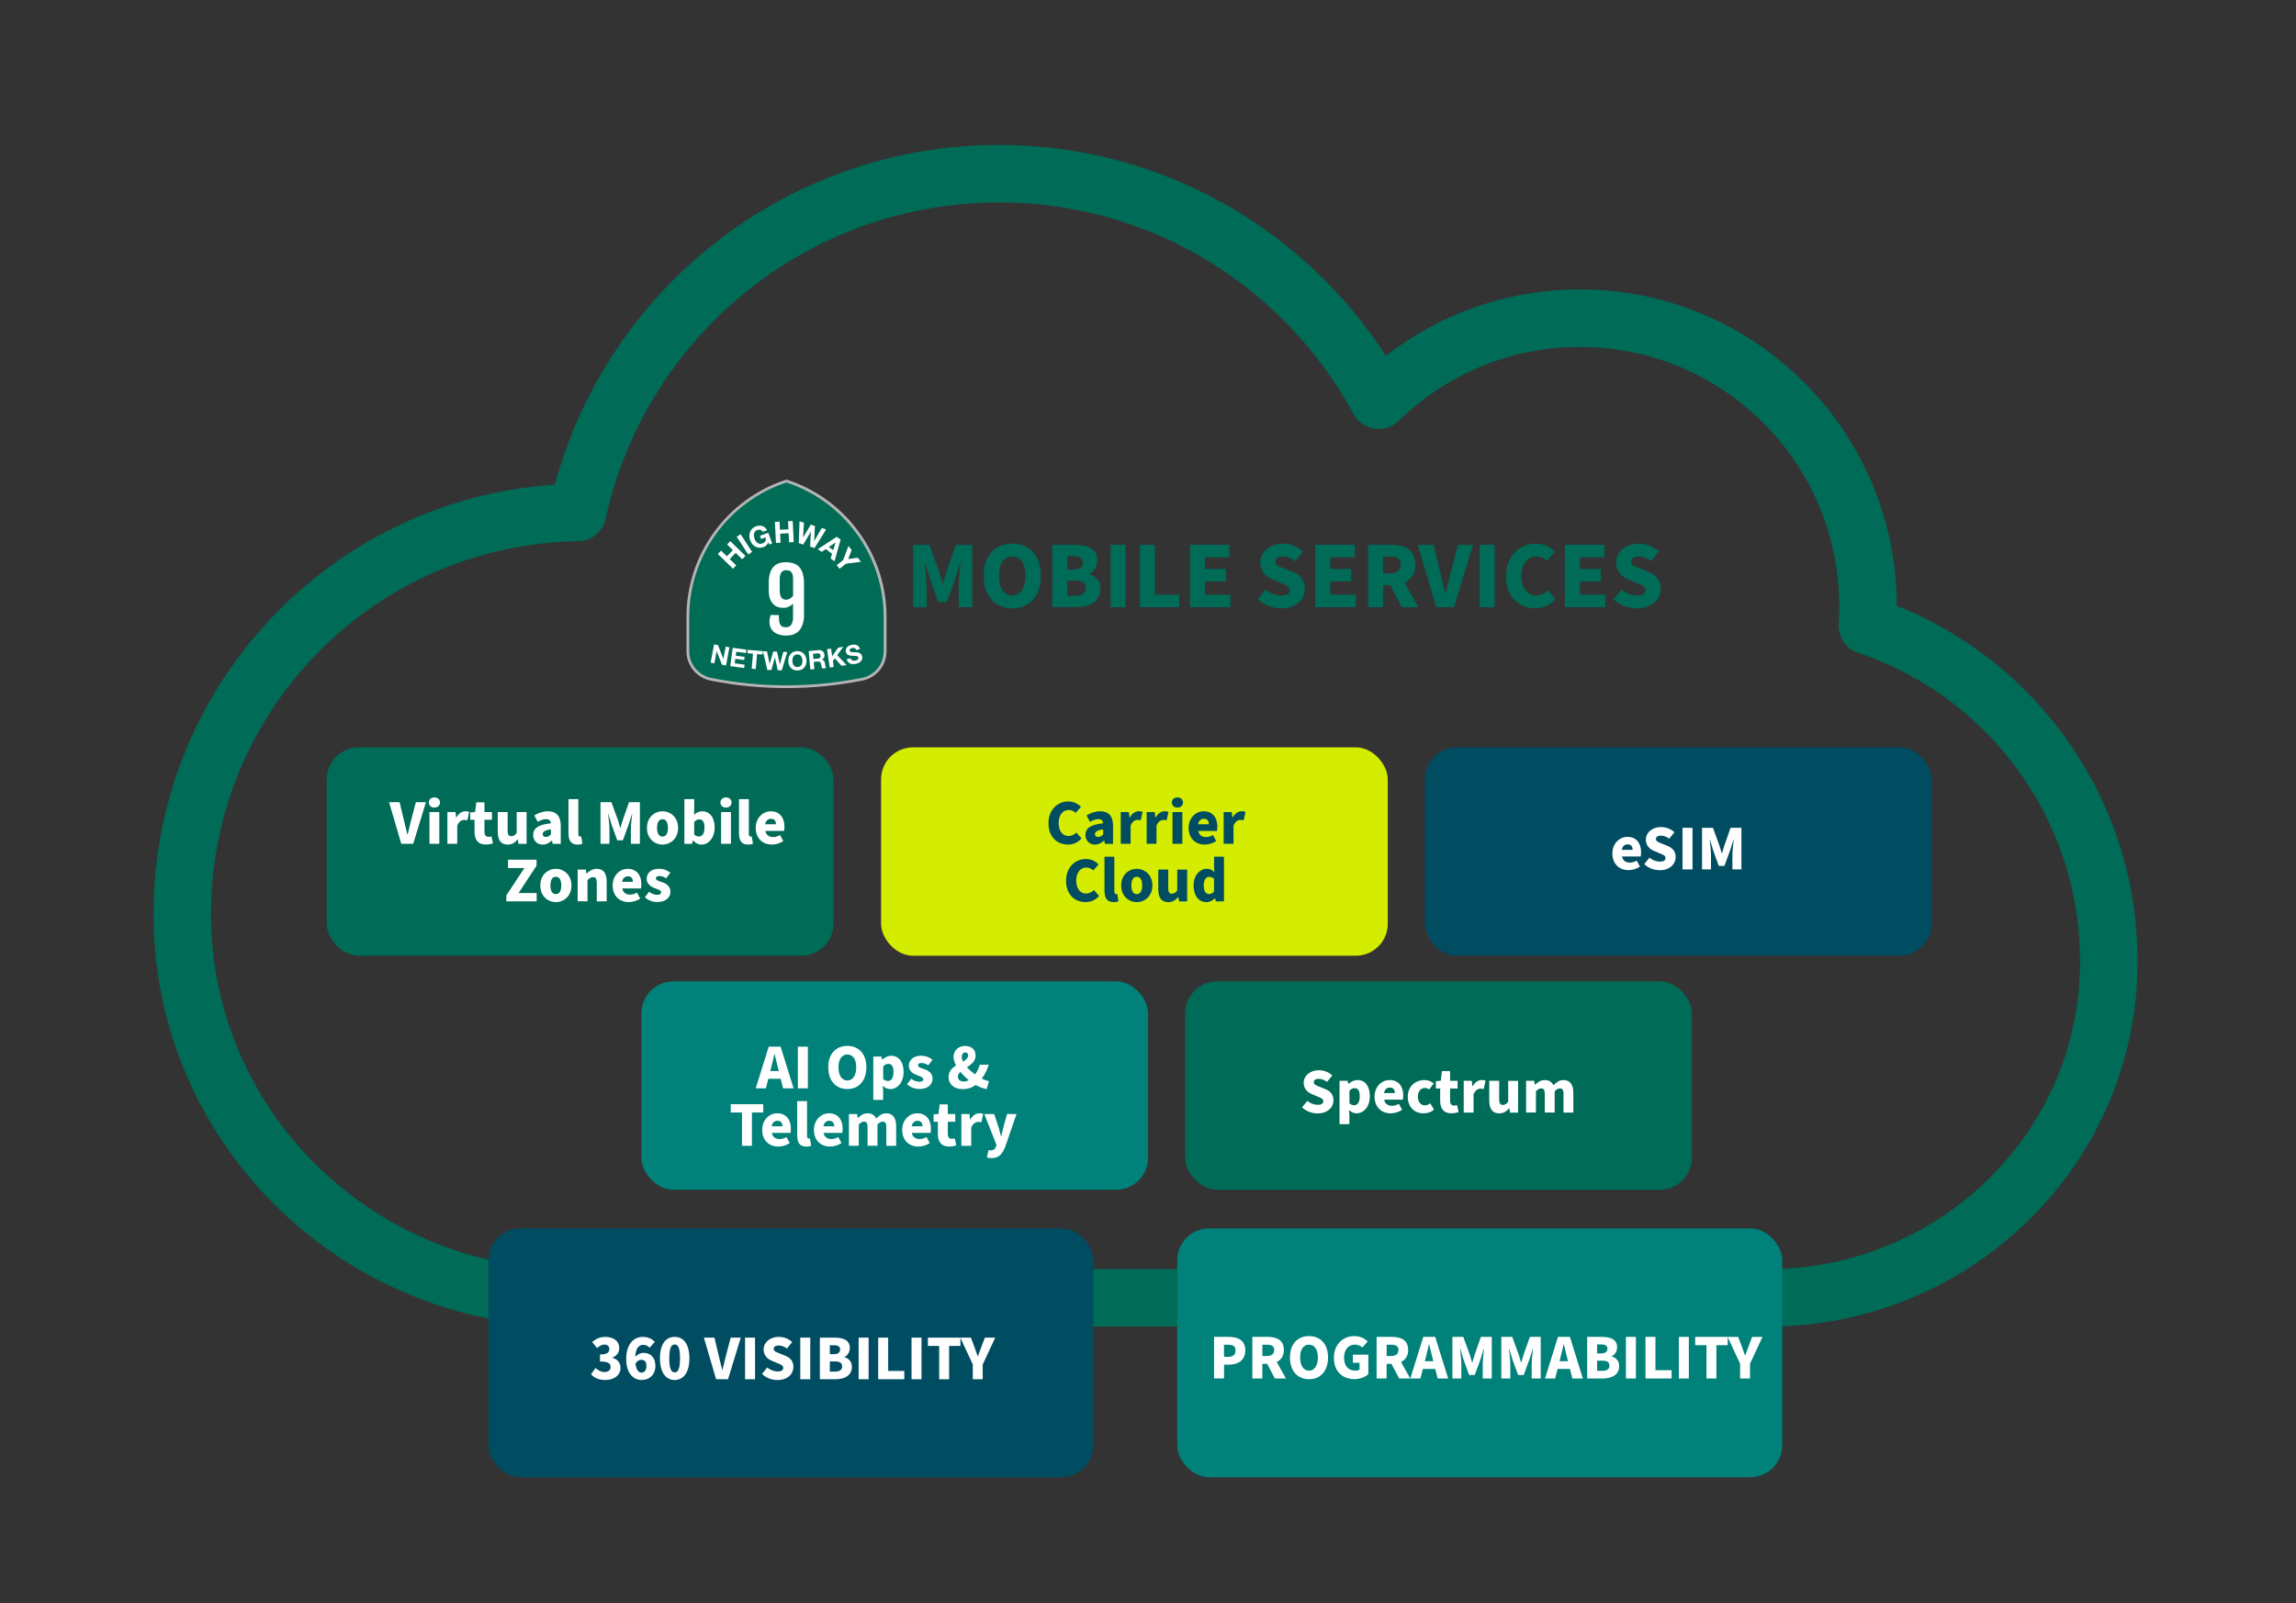 <svg xmlns="http://www.w3.org/2000/svg" xmlns:xlink="http://www.w3.org/1999/xlink" id="Layer_1" viewBox="0 0 669.33 467.2"><rect x="0" y="0" width="669.33" height="467.2" fill="#333333" stroke="none"/><defs><style>.cls-1{fill:#b4b4b4;}.cls-1,.cls-2,.cls-3,.cls-4,.cls-5,.cls-6,.cls-7,.cls-8{stroke-width:0px;}.cls-9{clip-path:url(#clippath);}.cls-2,.cls-10{fill:none;}.cls-3{fill:#d3ec00;}.cls-4{fill:#004c61;}.cls-5{fill:#006c56;fill-rule:evenodd;}.cls-6{fill:#006b57;}.cls-10{stroke:#006b57;stroke-linecap:round;stroke-linejoin:round;stroke-width:16.77px;}.cls-7{fill:#00817a;}.cls-8{fill:#fff;}</style><clipPath id="clippath"><rect class="cls-2" x="200.11" y="139.81" width="58.31" height="60.74"></rect></clipPath></defs><path class="cls-10" d="M614.76,280.17c0,.95-.01,1.9-.04,2.85-1.44,53.22-45.92,95.21-99.17,95.21H166.17c-60.89,0-111.56-48.2-113-109.07-.02-.94-.03-1.87-.03-2.81,0-64.03,51.44-116.05,115.24-116.98,12.35-56.48,62.67-98.75,122.86-98.75,47.83,0,89.42,26.7,110.69,66.01,15.13-14.78,35.83-23.89,58.65-23.89,46.38,0,83.98,37.6,83.98,83.97,0,1.89-.06,3.75-.19,5.6,40.91,13.7,70.39,52.33,70.39,97.86Z"></path><g class="cls-9"><g id="Group_433"><path id="Path_1773" class="cls-5" d="M229.27,200.14c-7.4,0-14.79-.73-22.04-2.17-3.88-.78-6.68-4.17-6.71-8.13v-10.02c-.03-18,11.52-33.97,28.62-39.58.08-.03.17-.03.25,0,17.1,5.61,28.65,21.58,28.62,39.58v10.02c0,3.93-2.77,7.32-6.62,8.11-7.29,1.45-14.7,2.19-22.13,2.19"></path><path id="Path_1774" class="cls-1" d="M229.27,140.62c16.92,5.58,28.35,21.39,28.34,39.2v10.02c0,3.74-2.63,6.96-6.29,7.72-7.26,1.45-14.65,2.18-22.05,2.18-7.38,0-14.74-.72-21.97-2.17-3.68-.75-6.34-3.97-6.38-7.73v-10.02c0-17.81,11.43-33.62,28.34-39.2M229.27,139.81c-.09,0-.17.01-.25.04-17.25,5.69-28.9,21.81-28.9,39.97v10.02c.03,4.15,2.96,7.7,7.03,8.52,7.29,1.45,14.7,2.18,22.13,2.18,7.46,0,14.89-.74,22.21-2.2,4.04-.83,6.94-4.38,6.95-8.5v-10.02c.02-8.96-2.84-17.69-8.16-24.9-5.17-7.07-12.42-12.34-20.74-15.07-.08-.03-.17-.04-.25-.04"></path><path id="Path_1775" class="cls-8" d="M210.21,160.48l1.69,1.65,1.74-1.79-1.69-1.65.95-.97,4.41,4.3-.95.97-1.9-1.85-1.74,1.79,1.9,1.85-.95.97-4.41-4.3.95-.97Z"></path><rect id="Rectangle_174" class="cls-8" x="216.34" y="155.55" width="1.35" height="6.16" transform="translate(-51.41 144.18) rotate(-33.08)"></rect><path id="Path_1776" class="cls-8" d="M223.39,158.95c-.22.21-.49.37-.77.48-.41.16-.84.22-1.28.2-.39-.02-.78-.13-1.13-.31-.35-.19-.65-.44-.9-.75-.27-.33-.48-.71-.62-1.11-.15-.41-.23-.84-.24-1.27,0-.4.06-.8.21-1.17.14-.37.37-.7.65-.97.32-.3.7-.53,1.11-.67.29-.11.6-.17.91-.18.3-.01.61.03.9.12.61.19,1.11.64,1.37,1.22l-1.22.44c-.16-.27-.41-.47-.7-.57-.29-.08-.6-.07-.87.04-.26.08-.49.23-.67.43-.16.18-.27.39-.32.62-.06.24-.07.49-.04.74.03.26.09.52.18.77.09.24.2.47.34.68.13.2.3.38.5.52.19.14.41.23.65.27.27.03.54,0,.79-.1.71-.17,1.15-.88.97-1.59-.01-.05-.03-.1-.05-.16l-1.28.47-.34-.95,2.44-.88,1.13,3.13-.81.29-.37-.61c-.1.34-.28.64-.53.89"></path><path id="Path_1777" class="cls-8" d="M227.25,152.03l.11,2.36,2.49-.12-.11-2.36,1.35-.07.3,6.15-1.35.07-.13-2.65-2.49.12.13,2.65-1.35.07-.3-6.15,1.35-.06Z"></path><path id="Path_1778" class="cls-8" d="M236.17,159.31l.22-4.32h-.02s-2.2,3.71-2.2,3.71l-1.31-.4.22-6.37,1.3.39-.28,4.3h.02s2.24-3.7,2.24-3.7l1.21.37-.22,4.37h.02s2.2-3.76,2.2-3.76l1.27.39-3.37,5.42-1.29-.39Z"></path><path id="Path_1779" class="cls-8" d="M245.05,157.27l-1.77,6.33-1.14-.83.43-1.38-1.86-1.36-1.2.82-1.1-.8,5.52-3.6,1.12.82ZM242.89,160.36l.71-2.28h-.01s-1.98,1.34-1.98,1.34l1.29.94Z"></path><path id="Path_1780" class="cls-8" d="M247.33,159.11l.94,1.19-1.01,2.64,2.8-.39.94,1.18-4.39.57-1.85,1.47-.84-1.06,1.88-1.49,1.54-4.11Z"></path><path id="Path_1781" class="cls-8" d="M209.32,188.03l1.55,3.98h.01l.67-3.56,1.09.21-.99,5.31-1.17-.22-1.54-3.97h-.01l-.67,3.55-1.09-.21.99-5.31,1.16.22Z"></path><path id="Path_1782" class="cls-8" d="M217.6,189.34l-.13.99-2.83-.38-.16,1.15,2.59.35-.12.91-2.59-.35-.18,1.31,2.89.39-.13.98-4.06-.54.72-5.35,4,.54Z"></path><path id="Path_1783" class="cls-8" d="M217.89,190.38l.09-.99,4.41.38-.09.99-1.61-.14-.38,4.38-1.18-.1.38-4.38-1.61-.14Z"></path><path id="Path_1784" class="cls-8" d="M226.72,195.33l-.81-3.7h-.02l-1,3.65-1.2-.03-1.27-5.44,1.19.03.75,3.7h.01l1.04-3.65,1.11.03.82,3.75h.01l.99-3.69,1.17.03-1.61,5.36-1.18-.04Z"></path><path id="Path_1785" class="cls-8" d="M229.95,191.57c.1-.34.27-.65.49-.92.22-.27.5-.48.81-.63.71-.32,1.51-.34,2.23-.08.32.13.61.32.85.58.24.26.43.56.55.88.14.36.21.73.22,1.12.02.37-.03.75-.14,1.11-.1.33-.27.64-.49.91-.22.26-.5.48-.81.62-.71.31-1.51.34-2.23.08-.32-.12-.61-.32-.85-.56-.24-.25-.43-.55-.55-.87-.14-.35-.21-.72-.22-1.09-.02-.38.03-.76.14-1.13M231.1,193.31c.06.2.15.4.27.57.12.17.28.3.47.4.44.19.94.17,1.36-.05.18-.11.33-.25.44-.43.11-.18.19-.38.23-.59.05-.22.06-.44.06-.66,0-.23-.04-.46-.1-.69-.06-.21-.15-.41-.27-.59-.12-.17-.28-.31-.47-.4-.44-.19-.94-.17-1.36.05-.18.11-.33.25-.44.43-.11.19-.19.39-.23.6-.05.23-.06.46-.06.69,0,.22.04.44.1.66"></path><path id="Path_1786" class="cls-8" d="M238.64,189.47c.22-.02.45,0,.66.06.19.06.37.15.53.28.15.12.27.27.36.44.09.18.15.37.16.57.03.29,0,.58-.13.84-.13.26-.34.47-.6.59h0c.14.04.27.09.38.17.1.07.19.17.26.27.07.11.13.23.17.36.04.13.07.27.09.4.01.08.03.18.04.3s.04.23.06.35c.02.11.05.23.09.34.03.1.08.19.15.26l-1.18.11c-.09-.19-.15-.39-.18-.6-.04-.23-.08-.46-.13-.67-.04-.23-.15-.43-.31-.59-.19-.13-.43-.18-.66-.14l-1.18.11.19,2.1-1.18.11-.49-5.38,2.9-.26ZM238.44,191.94c.22,0,.43-.09.59-.23.14-.17.19-.39.15-.61,0-.21-.09-.41-.25-.55-.19-.11-.41-.16-.63-.12l-1.3.12.14,1.51,1.3-.12Z"></path><path id="Path_1787" class="cls-8" d="M242.27,189.05l.32,2.21,1.77-2.52,1.47-.21-1.78,2.41,2.76,2.9-1.48.21-1.96-2.17-.57.78.25,1.72-1.17.17-.78-5.34,1.18-.17Z"></path><path id="Path_1788" class="cls-8" d="M248.17,192.24c.09.11.2.19.32.24.13.05.27.08.41.09.15,0,.31,0,.46-.04.11-.03.22-.06.33-.1.11-.04.22-.1.31-.17.09-.07.16-.16.21-.26.05-.11.06-.23.03-.35-.02-.13-.1-.25-.21-.32-.13-.07-.26-.12-.41-.14-.18-.03-.36-.04-.54-.04-.2,0-.4-.01-.6-.02-.21,0-.41-.02-.62-.05-.19-.03-.38-.08-.56-.17-.17-.08-.33-.2-.45-.34-.14-.17-.23-.37-.27-.59-.06-.24-.06-.5.02-.74.07-.22.19-.43.34-.6.16-.18.36-.33.57-.44.22-.11.45-.2.69-.25.27-.06.54-.09.81-.08.25,0,.51.05.74.15.23.09.43.24.59.42.18.21.29.47.35.74l-1.12.25c-.03-.14-.1-.26-.19-.37-.07-.09-.17-.15-.28-.19-.11-.04-.23-.06-.35-.05-.14,0-.27.02-.4.05-.09.02-.19.05-.27.09-.09.04-.17.09-.23.16-.06.06-.11.14-.15.23-.03.1-.04.2-.01.3.02.09.06.17.11.24.08.07.17.11.27.13.17.03.34.05.52.06.22,0,.5.02.85.03.1,0,.25,0,.43.02.2.02.39.06.57.13.2.08.39.2.54.36.18.19.3.43.35.69.05.23.06.47,0,.7-.05.23-.15.44-.3.63-.17.21-.38.38-.61.5-.29.16-.6.27-.92.34-.29.06-.58.09-.87.08-.27,0-.55-.07-.8-.18-.24-.11-.46-.27-.63-.47-.19-.23-.31-.51-.36-.8l1.12-.25c.03.16.1.3.2.43"></path><path id="Path_1789" class="cls-8" d="M234.41,178.92c.01.83-.07,1.67-.26,2.48-.14.61-.37,1.19-.69,1.73-.25.43-.58.81-.97,1.12-.35.26-.73.48-1.13.63-.37.14-.76.24-1.16.28-.35.04-.7.06-1.05.06-.75.02-1.5-.09-2.22-.33-.55-.18-1.06-.48-1.5-.87-.38-.35-.67-.79-.85-1.27-.18-.49-.27-1-.27-1.52,0-.32.03-.63.08-.94.06-.35.14-.69.25-1.03h2.42v.45c0,.52.03,1.04.12,1.55.06.34.19.66.38.95.16.22.39.39.65.48.3.09.62.14.93.13.59.03,1.16-.24,1.51-.72.41-.69.6-1.5.53-2.3v-3.85c-.34.36-.75.66-1.2.86-.54.24-1.13.36-1.73.35-.49,0-.98-.08-1.45-.23-.5-.16-.96-.44-1.34-.81-.44-.45-.77-.99-.98-1.58-.28-.82-.41-1.69-.38-2.56v-2.04c-.02-.95.1-1.91.35-2.83.19-.69.53-1.33,1-1.88.42-.47.96-.83,1.56-1.04.66-.22,1.36-.33,2.05-.32.77-.01,1.54.1,2.27.33.64.2,1.21.57,1.67,1.06.49.56.84,1.22,1.03,1.94.25.96.37,1.96.35,2.95v8.74ZM231.2,168.77c0-.41-.03-.81-.12-1.21-.06-.29-.19-.56-.37-.8-.17-.2-.39-.35-.64-.44-.3-.1-.62-.14-.93-.13-.55-.04-1.08.22-1.39.67-.33.62-.49,1.32-.44,2.02v3.22c0,.43.04.86.13,1.27.07.3.2.58.38.83.15.2.36.35.59.45.25.09.51.14.77.13.21,0,.43-.03.63-.1.39-.12.74-.34,1.02-.63.13-.13.25-.27.37-.42v-4.89Z"></path></g></g><path class="cls-6" d="M266.2,158.78h4.75l2.88,7.91c.34,1.06.64,2.15.98,3.3h.11c.33-1.15.61-2.24.98-3.3l2.77-7.91h4.75v18.19h-3.94v-6.31c0-1.79.36-4.89.59-6.68h-.11l-1.51,4.75-2.46,6.71h-2.46l-2.43-6.71-1.45-4.75h-.11c.22,1.79.59,4.89.59,6.68v6.31h-3.91v-18.19Z"></path><path class="cls-6" d="M286.76,167.81c0-5.98,3.38-9.36,8.33-9.36s8.33,3.41,8.33,9.36-3.38,9.5-8.33,9.5-8.33-3.55-8.33-9.5ZM298.97,167.81c0-3.55-1.48-5.62-3.88-5.62s-3.88,2.07-3.88,5.62,1.51,5.76,3.88,5.76,3.88-2.24,3.88-5.76Z"></path><path class="cls-6" d="M306.8,158.78h6.34c3.77,0,6.76,1.01,6.76,4.53,0,1.59-.89,3.35-2.38,3.91v.11c1.84.5,3.27,1.84,3.27,4.27,0,3.72-3.19,5.36-7.12,5.36h-6.87v-18.19ZM312.97,166.02c1.87,0,2.68-.81,2.68-2.07s-.87-1.84-2.65-1.84h-1.84v3.91h1.82ZM313.34,173.65c2.12,0,3.21-.78,3.21-2.32s-1.06-2.12-3.21-2.12h-2.18v4.44h2.18Z"></path><path class="cls-6" d="M323.76,158.78h4.36v18.19h-4.36v-18.19Z"></path><path class="cls-6" d="M332.31,158.78h4.36v14.56h7.07v3.63h-11.43v-18.19Z"></path><path class="cls-6" d="M346.9,158.78h11.51v3.63h-7.15v3.41h6.12v3.63h-6.12v3.88h7.43v3.63h-11.79v-18.19Z"></path><path class="cls-6" d="M366.71,174.65l2.29-2.82c1.29,1.12,3.05,1.73,4.58,1.73,1.65,0,2.4-.61,2.4-1.59,0-1.06-.98-1.4-2.57-2.04l-2.32-1.01c-1.93-.75-3.69-2.35-3.69-4.97,0-3.05,2.74-5.5,6.59-5.5,2.18,0,4.33.81,5.9,2.26l-2.26,2.82c-1.23-.87-2.49-1.34-3.63-1.34-1.34,0-2.21.53-2.21,1.48,0,1.06,1.15,1.42,2.77,2.07l2.26.92c2.26.89,3.6,2.4,3.6,4.95,0,3.05-2.54,5.7-6.93,5.7-2.46,0-4.89-.84-6.79-2.65Z"></path><path class="cls-6" d="M383.45,158.78h11.51v3.63h-7.15v3.41h6.12v3.63h-6.12v3.88h7.43v3.63h-11.79v-18.19Z"></path><path class="cls-6" d="M398.82,158.78h6.68c3.86,0,7.1,1.34,7.1,5.73,0,2.65-1.26,4.36-3.13,5.25l4.05,7.21h-4.86l-3.35-6.4h-2.12v6.4h-4.36v-18.19ZM405.16,167.14c2.07,0,3.19-.89,3.19-2.63s-1.12-2.29-3.19-2.29h-1.98v4.92h1.98Z"></path><path class="cls-6" d="M413.35,158.78h4.58l1.98,8.3c.5,1.98.89,3.83,1.42,5.81h.11c.53-1.98.92-3.83,1.42-5.81l2.18-8.3h4.41l-5.56,18.19h-5.22l-5.34-18.19Z"></path><path class="cls-6" d="M431.35,158.78h4.36v18.19h-4.36v-18.19Z"></path><path class="cls-6" d="M439.06,168c0-6.06,4.08-9.56,8.66-9.56,2.37,0,4.27,1.06,5.53,2.37l-2.29,2.63c-.89-.84-1.84-1.26-3.13-1.26-2.4,0-4.33,2.12-4.33,5.64s1.7,5.73,4.25,5.73c1.48,0,2.63-.59,3.49-1.51l2.26,2.57c-1.59,1.82-3.6,2.68-5.9,2.68-4.64,0-8.55-3.16-8.55-9.3Z"></path><path class="cls-6" d="M456.19,158.78h11.51v3.63h-7.15v3.41h6.12v3.63h-6.12v3.88h7.43v3.63h-11.79v-18.19Z"></path><path class="cls-6" d="M470.42,174.65l2.29-2.82c1.29,1.12,3.05,1.73,4.58,1.73,1.65,0,2.4-.61,2.4-1.59,0-1.06-.98-1.4-2.57-2.04l-2.32-1.01c-1.93-.75-3.69-2.35-3.69-4.97,0-3.05,2.74-5.5,6.59-5.5,2.18,0,4.33.81,5.9,2.26l-2.26,2.82c-1.23-.87-2.49-1.34-3.63-1.34-1.34,0-2.21.53-2.21,1.48,0,1.06,1.15,1.42,2.77,2.07l2.26.92c2.26.89,3.6,2.4,3.6,4.95,0,3.05-2.54,5.7-6.93,5.7-2.46,0-4.89-.84-6.79-2.65Z"></path><rect class="cls-6" x="95.26" y="217.81" width="147.71" height="60.74" rx="9.32" ry="9.32"></rect><rect class="cls-3" x="256.85" y="217.81" width="147.71" height="60.74" rx="9.32" ry="9.32"></rect><rect class="cls-4" x="415.37" y="217.81" width="147.71" height="60.74" rx="9.32" ry="9.32"></rect><rect class="cls-7" x="186.98" y="286.01" width="147.71" height="60.74" rx="9.32" ry="9.32"></rect><rect class="cls-6" x="345.5" y="286.01" width="147.71" height="60.74" rx="9.32" ry="9.32"></rect><path class="cls-8" d="M113.43,233.8h3.06l1.32,5.53c.34,1.32.6,2.55.95,3.88h.07c.35-1.32.61-2.55.95-3.88l1.45-5.53h2.94l-3.71,12.13h-3.48l-3.56-12.13Z"></path><path class="cls-8" d="M125.02,233.88c0-.89.67-1.47,1.62-1.47s1.62.58,1.62,1.47-.67,1.49-1.62,1.49-1.62-.58-1.62-1.49ZM125.2,236.67h2.87v9.26h-2.87v-9.26Z"></path><path class="cls-8" d="M130.42,236.67h2.35l.2,1.6h.07c.67-1.25,1.7-1.83,2.63-1.83.54,0,.86.06,1.12.19l-.54,2.44c-.34-.07-.54-.11-.95-.11-.69,0-1.53.45-2.01,1.68v5.29h-2.87v-9.26Z"></path><path class="cls-8" d="M138.34,242.5v-3.58h-1.25v-2.16l1.42-.09.34-2.83h2.38v2.83h2.18v2.25h-2.18v3.54c0,1.04.48,1.43,1.17,1.43.3,0,.61-.04.86-.13l.45,2.01c-.48.19-1.19.37-2.11.37-2.31,0-3.26-1.47-3.26-3.65Z"></path><path class="cls-8" d="M145.1,242.41v-5.74h2.89v5.37c0,1.29.34,1.66,1.08,1.66.65,0,1.04-.26,1.55-.95v-6.07h2.89v9.26h-2.35l-.21-1.27h-.07c-.76.91-1.64,1.49-2.89,1.49-2.03,0-2.89-1.43-2.89-3.74Z"></path><path class="cls-8" d="M155.44,243.34c0-1.96,1.51-3.02,5.16-3.39-.07-.76-.47-1.21-1.42-1.21-.75,0-1.49.26-2.42.78l-1.01-1.86c1.21-.75,2.53-1.21,3.99-1.21,2.38,0,3.73,1.32,3.73,4.23v5.25h-2.35l-.21-.93h-.07c-.76.69-1.6,1.16-2.65,1.16-1.7,0-2.76-1.27-2.76-2.81ZM160.6,243.19v-1.47c-1.84.24-2.4.75-2.4,1.4,0,.54.35.8.99.8.58,0,.97-.28,1.42-.73Z"></path><path class="cls-8" d="M165.72,242.93v-10.02h2.87v10.14c0,.6.3.78.52.78.11,0,.19,0,.34-.04l.34,2.12c-.32.13-.8.24-1.43.24-1.98,0-2.63-1.29-2.63-3.22Z"></path><path class="cls-8" d="M175.07,233.8h3.17l1.92,5.27c.22.71.43,1.43.65,2.2h.07c.22-.76.41-1.49.65-2.2l1.84-5.27h3.17v12.13h-2.63v-4.21c0-1.19.24-3.26.39-4.45h-.07l-1.01,3.17-1.64,4.47h-1.64l-1.62-4.47-.97-3.17h-.07c.15,1.19.39,3.26.39,4.45v4.21h-2.61v-12.13Z"></path><path class="cls-8" d="M188.6,241.29c0-3.07,2.18-4.84,4.53-4.84s4.55,1.77,4.55,4.84-2.18,4.86-4.55,4.86-4.53-1.79-4.53-4.86ZM194.71,241.29c0-1.53-.5-2.53-1.58-2.53s-1.58,1.01-1.58,2.53.5,2.53,1.58,2.53,1.58-.99,1.58-2.53Z"></path><path class="cls-8" d="M202.05,244.94h-.07l-.22.99h-2.25v-13.02h2.87v3.13l-.06,1.4c.69-.61,1.53-.99,2.38-.99,2.24,0,3.63,1.84,3.63,4.7,0,3.19-1.88,5.01-3.88,5.01-.84,0-1.68-.41-2.4-1.21ZM205.37,241.18c0-1.62-.48-2.38-1.51-2.38-.54,0-.99.24-1.49.78v3.67c.47.41.95.54,1.4.54.89,0,1.6-.73,1.6-2.61Z"></path><path class="cls-8" d="M210.02,233.88c0-.89.67-1.47,1.62-1.47s1.62.58,1.62,1.47-.67,1.49-1.62,1.49-1.62-.58-1.62-1.49ZM210.21,236.67h2.87v9.26h-2.87v-9.26Z"></path><path class="cls-8" d="M215.43,242.93v-10.02h2.87v10.14c0,.6.3.78.52.78.11,0,.19,0,.34-.04l.34,2.12c-.32.13-.8.24-1.43.24-1.98,0-2.63-1.29-2.63-3.22Z"></path><path class="cls-8" d="M220.31,241.29c0-3,2.16-4.84,4.38-4.84,2.68,0,3.99,1.94,3.99,4.45,0,.52-.06,1.01-.11,1.27h-5.46c.26,1.25,1.14,1.79,2.31,1.79.67,0,1.34-.21,1.99-.58l.93,1.73c-.97.69-2.24,1.04-3.33,1.04-2.65,0-4.7-1.77-4.7-4.86ZM226.21,240.23c0-.91-.41-1.6-1.45-1.6-.82,0-1.51.52-1.7,1.6h3.15Z"></path><path class="cls-8" d="M147.61,260.95l5.25-7.96h-4.75v-2.42h8.31v1.73l-5.24,7.97h5.27v2.42h-8.85v-1.75Z"></path><path class="cls-8" d="M157.51,258.06c0-3.07,2.18-4.84,4.53-4.84s4.55,1.77,4.55,4.84-2.18,4.86-4.55,4.86-4.53-1.79-4.53-4.86ZM163.62,258.06c0-1.53-.5-2.53-1.58-2.53s-1.58,1.01-1.58,2.53.5,2.53,1.58,2.53,1.58-.99,1.58-2.53Z"></path><path class="cls-8" d="M168.41,253.44h2.35l.2,1.16h.07c.76-.75,1.7-1.38,2.96-1.38,2.01,0,2.87,1.43,2.87,3.74v5.74h-2.89v-5.37c0-1.29-.34-1.68-1.08-1.68-.65,0-1.04.32-1.62.84v6.2h-2.87v-9.26Z"></path><path class="cls-8" d="M178.6,258.06c0-3,2.16-4.84,4.38-4.84,2.68,0,3.99,1.94,3.99,4.45,0,.52-.06,1.01-.11,1.27h-5.46c.26,1.25,1.14,1.79,2.31,1.79.67,0,1.34-.21,1.99-.58l.93,1.73c-.97.69-2.24,1.04-3.33,1.04-2.65,0-4.7-1.77-4.7-4.86ZM184.5,257c0-.91-.41-1.6-1.45-1.6-.82,0-1.51.52-1.7,1.6h3.15Z"></path><path class="cls-8" d="M188,261.52l1.21-1.62c.86.67,1.7.89,2.42.89.78,0,1.1-.28,1.1-.73,0-.56-.78-.8-1.77-1.17-1.32-.48-2.44-1.32-2.44-2.76,0-1.75,1.42-2.93,3.58-2.93,1.36,0,2.52.5,3.32,1.17l-1.23,1.62c-.67-.48-1.36-.67-1.99-.67-.67,0-.99.26-.99.67,0,.48.52.71,1.7,1.08,1.42.45,2.53,1.29,2.53,2.81,0,1.7-1.34,3.02-3.86,3.02-1.23,0-2.65-.48-3.58-1.4Z"></path><path class="cls-4" d="M305.65,239.95c0-4.04,2.72-6.37,5.78-6.37,1.58,0,2.85.71,3.69,1.58l-1.53,1.75c-.6-.56-1.23-.84-2.09-.84-1.6,0-2.89,1.42-2.89,3.76s1.14,3.82,2.83,3.82c.99,0,1.75-.39,2.33-1.01l1.51,1.71c-1.06,1.21-2.4,1.79-3.93,1.79-3.09,0-5.7-2.11-5.7-6.2Z"></path><path class="cls-4" d="M316.44,243.34c0-1.96,1.51-3.02,5.16-3.39-.07-.76-.47-1.21-1.42-1.21-.75,0-1.49.26-2.42.78l-1.01-1.86c1.21-.75,2.53-1.21,3.99-1.21,2.38,0,3.73,1.32,3.73,4.23v5.25h-2.35l-.21-.93h-.07c-.76.69-1.6,1.16-2.65,1.16-1.7,0-2.76-1.27-2.76-2.81ZM321.6,243.19v-1.47c-1.84.24-2.4.75-2.4,1.4,0,.54.35.8.99.8.58,0,.97-.28,1.42-.73Z"></path><path class="cls-4" d="M326.72,236.67h2.35l.2,1.6h.07c.67-1.25,1.7-1.83,2.63-1.83.54,0,.86.06,1.12.19l-.54,2.44c-.34-.07-.54-.11-.95-.11-.69,0-1.53.45-2.01,1.68v5.29h-2.87v-9.26Z"></path><path class="cls-4" d="M334.27,236.67h2.35l.2,1.6h.07c.67-1.25,1.7-1.83,2.63-1.83.54,0,.86.06,1.12.19l-.54,2.44c-.34-.07-.54-.11-.95-.11-.69,0-1.53.45-2.01,1.68v5.29h-2.87v-9.26Z"></path><path class="cls-4" d="M341.62,233.88c0-.89.67-1.47,1.62-1.47s1.62.58,1.62,1.47-.67,1.49-1.62,1.49-1.62-.58-1.62-1.49ZM341.81,236.67h2.87v9.26h-2.87v-9.26Z"></path><path class="cls-4" d="M346.51,241.29c0-3,2.16-4.84,4.38-4.84,2.68,0,3.99,1.94,3.99,4.45,0,.52-.06,1.01-.11,1.27h-5.46c.26,1.25,1.14,1.79,2.31,1.79.67,0,1.34-.21,1.99-.58l.93,1.73c-.97.69-2.24,1.04-3.33,1.04-2.65,0-4.7-1.77-4.7-4.86ZM352.41,240.23c0-.91-.41-1.6-1.45-1.6-.82,0-1.51.52-1.7,1.6h3.15Z"></path><path class="cls-4" d="M356.72,236.67h2.35l.2,1.6h.07c.67-1.25,1.7-1.83,2.63-1.83.54,0,.86.06,1.12.19l-.54,2.44c-.34-.07-.54-.11-.95-.11-.69,0-1.53.45-2.01,1.68v5.29h-2.87v-9.26Z"></path><path class="cls-4" d="M310.78,256.72c0-4.04,2.72-6.37,5.78-6.37,1.58,0,2.85.71,3.69,1.58l-1.53,1.75c-.6-.56-1.23-.84-2.09-.84-1.6,0-2.89,1.42-2.89,3.76s1.14,3.82,2.83,3.82c.99,0,1.75-.39,2.33-1.01l1.51,1.71c-1.06,1.21-2.4,1.79-3.93,1.79-3.09,0-5.7-2.11-5.7-6.2Z"></path><path class="cls-4" d="M321.98,259.7v-10.02h2.87v10.14c0,.6.3.78.52.78.11,0,.19,0,.34-.04l.34,2.12c-.32.13-.8.24-1.43.24-1.98,0-2.63-1.29-2.63-3.22Z"></path><path class="cls-4" d="M326.86,258.06c0-3.07,2.18-4.84,4.53-4.84s4.55,1.77,4.55,4.84-2.18,4.86-4.55,4.86-4.53-1.79-4.53-4.86ZM332.97,258.06c0-1.53-.5-2.53-1.58-2.53s-1.58,1.01-1.58,2.53.5,2.53,1.58,2.53,1.58-.99,1.58-2.53Z"></path><path class="cls-4" d="M337.67,259.18v-5.74h2.89v5.37c0,1.29.34,1.66,1.08,1.66.65,0,1.04-.26,1.55-.95v-6.07h2.89v9.26h-2.35l-.21-1.27h-.07c-.76.91-1.64,1.49-2.89,1.49-2.03,0-2.89-1.43-2.89-3.74Z"></path><path class="cls-4" d="M347.95,258.06c0-3.02,1.9-4.84,3.82-4.84,1.02,0,1.64.37,2.24.95l-.09-1.38v-3.11h2.89v13.02h-2.37l-.2-.89h-.06c-.65.65-1.56,1.12-2.44,1.12-2.29,0-3.78-1.84-3.78-4.86ZM353.91,259.79v-3.69c-.45-.39-.99-.54-1.45-.54-.82,0-1.55.75-1.55,2.48s.6,2.52,1.58,2.52c.56,0,.99-.19,1.42-.76Z"></path><path class="cls-8" d="M470.04,248.74c0-3,2.16-4.84,4.38-4.84,2.68,0,3.99,1.94,3.99,4.45,0,.52-.06,1.01-.11,1.27h-5.46c.26,1.25,1.14,1.79,2.31,1.79.67,0,1.34-.21,1.99-.58l.93,1.73c-.97.69-2.24,1.04-3.33,1.04-2.65,0-4.7-1.77-4.7-4.86ZM475.94,247.68c0-.91-.41-1.6-1.45-1.6-.82,0-1.51.52-1.7,1.6h3.15Z"></path><path class="cls-8" d="M479.33,251.84l1.53-1.88c.86.75,2.03,1.16,3.06,1.16,1.1,0,1.6-.41,1.6-1.06,0-.71-.65-.93-1.71-1.36l-1.55-.67c-1.29-.5-2.46-1.56-2.46-3.32,0-2.03,1.83-3.67,4.4-3.67,1.45,0,2.89.54,3.93,1.51l-1.51,1.88c-.82-.58-1.66-.89-2.42-.89-.89,0-1.47.35-1.47.99,0,.71.76.95,1.84,1.38l1.51.61c1.51.6,2.4,1.6,2.4,3.3,0,2.03-1.7,3.8-4.62,3.8-1.64,0-3.26-.56-4.53-1.77Z"></path><path class="cls-8" d="M490.49,241.26h2.91v12.13h-2.91v-12.13Z"></path><path class="cls-8" d="M496.19,241.26h3.17l1.92,5.27c.22.71.43,1.43.65,2.2h.07c.22-.76.41-1.49.65-2.2l1.84-5.27h3.17v12.13h-2.63v-4.21c0-1.19.24-3.26.39-4.45h-.07l-1.01,3.17-1.64,4.47h-1.64l-1.62-4.47-.97-3.17h-.07c.15,1.19.39,3.26.39,4.45v4.21h-2.61v-12.13Z"></path><path class="cls-8" d="M224.1,305.06h3.47l3.78,12.13h-3.06l-.71-2.79h-3.6l-.71,2.79h-2.96l3.78-12.13ZM224.55,312.15h2.48l-.26-1.04c-.32-1.19-.63-2.63-.95-3.89h-.07c-.3,1.27-.61,2.7-.93,3.89l-.26,1.04Z"></path><path class="cls-8" d="M232.6,305.06h2.91v12.13h-2.91v-12.13Z"></path><path class="cls-8" d="M241.46,311.07c0-3.99,2.25-6.24,5.55-6.24s5.55,2.27,5.55,6.24-2.25,6.33-5.55,6.33-5.55-2.37-5.55-6.33ZM249.61,311.07c0-2.37-.99-3.74-2.59-3.74s-2.59,1.38-2.59,3.74,1.01,3.84,2.59,3.84,2.59-1.49,2.59-3.84Z"></path><path class="cls-8" d="M254.6,307.93h2.35l.2.89h.07c.71-.65,1.64-1.12,2.59-1.12,2.24,0,3.61,1.84,3.61,4.7,0,3.19-1.88,5.01-3.88,5.01-.8,0-1.53-.34-2.18-.95l.09,1.43v2.68h-2.87v-12.65ZM260.47,312.43c0-1.62-.48-2.38-1.51-2.38-.54,0-.99.24-1.49.78v3.67c.47.41.95.54,1.4.54.89,0,1.6-.73,1.6-2.61Z"></path><path class="cls-8" d="M264.42,316.01l1.21-1.62c.86.67,1.7.89,2.42.89.78,0,1.1-.28,1.1-.73,0-.56-.78-.8-1.77-1.17-1.32-.48-2.44-1.32-2.44-2.76,0-1.75,1.42-2.93,3.58-2.93,1.36,0,2.52.5,3.32,1.17l-1.23,1.62c-.67-.48-1.36-.67-1.99-.67-.67,0-.99.26-.99.67,0,.48.52.71,1.7,1.08,1.42.45,2.53,1.29,2.53,2.81,0,1.7-1.34,3.02-3.86,3.02-1.23,0-2.65-.48-3.58-1.4Z"></path><path class="cls-8" d="M276.53,313.92c0-1.7,1.02-2.66,2.18-3.39-.47-.88-.73-1.73-.73-2.5,0-1.73,1.3-3.2,3.37-3.2,1.86,0,3.06,1.1,3.06,2.78s-1.25,2.59-2.52,3.45c.67.73,1.49,1.45,2.35,2.07.6-.78,1.08-1.73,1.38-2.83h2.61c-.43,1.45-1.08,2.79-2.01,4.06.75.37,1.47.63,2.09.73l-.69,2.33c-1.02-.19-2.11-.6-3.17-1.21-1.02.76-2.29,1.21-3.84,1.21-2.7,0-4.08-1.62-4.08-3.48ZM280.98,315.21c.47,0,.95-.15,1.43-.41-.89-.73-1.73-1.55-2.42-2.4-.45.41-.75.84-.75,1.36,0,.86.69,1.45,1.73,1.45ZM280.74,309.4c.84-.48,1.47-1.01,1.47-1.79,0-.54-.26-.88-.8-.88-.58,0-1.04.47-1.04,1.3,0,.43.13.89.37,1.36Z"></path><path class="cls-8" d="M216.32,324.24h-3.3v-2.42h9.48v2.42h-3.3v9.71h-2.89v-9.71Z"></path><path class="cls-8" d="M222.19,329.31c0-3,2.16-4.84,4.38-4.84,2.68,0,3.99,1.94,3.99,4.45,0,.52-.06,1.01-.11,1.27h-5.46c.26,1.25,1.14,1.79,2.31,1.79.67,0,1.34-.21,1.99-.58l.93,1.73c-.97.69-2.24,1.04-3.33,1.04-2.65,0-4.7-1.77-4.7-4.86ZM228.1,328.25c0-.91-.41-1.6-1.45-1.6-.82,0-1.51.52-1.7,1.6h3.15Z"></path><path class="cls-8" d="M232.4,330.95v-10.02h2.87v10.14c0,.6.3.78.52.78.11,0,.19,0,.34-.04l.34,2.12c-.32.13-.8.24-1.43.24-1.98,0-2.63-1.29-2.63-3.22Z"></path><path class="cls-8" d="M237.28,329.31c0-3,2.16-4.84,4.38-4.84,2.68,0,3.99,1.94,3.99,4.45,0,.52-.06,1.01-.11,1.27h-5.46c.26,1.25,1.14,1.79,2.31,1.79.67,0,1.34-.21,1.99-.58l.93,1.73c-.97.69-2.24,1.04-3.33,1.04-2.65,0-4.7-1.77-4.7-4.86ZM243.19,328.25c0-.91-.41-1.6-1.45-1.6-.82,0-1.51.52-1.7,1.6h3.15Z"></path><path class="cls-8" d="M247.49,324.69h2.35l.2,1.16h.07c.75-.75,1.56-1.38,2.79-1.38s2.09.54,2.55,1.53c.8-.82,1.66-1.53,2.89-1.53,2.01,0,2.91,1.43,2.91,3.74v5.74h-2.87v-5.37c0-1.29-.35-1.68-1.08-1.68-.45,0-.93.28-1.49.84v6.2h-2.89v-5.37c0-1.29-.33-1.68-1.08-1.68-.43,0-.93.28-1.49.84v6.2h-2.87v-9.26Z"></path><path class="cls-8" d="M263.01,329.31c0-3,2.16-4.84,4.38-4.84,2.68,0,3.99,1.94,3.99,4.45,0,.52-.06,1.01-.11,1.27h-5.46c.26,1.25,1.14,1.79,2.31,1.79.67,0,1.34-.21,1.99-.58l.93,1.73c-.97.69-2.24,1.04-3.33,1.04-2.65,0-4.7-1.77-4.7-4.86ZM268.92,328.25c0-.91-.41-1.6-1.45-1.6-.82,0-1.51.52-1.7,1.6h3.15Z"></path><path class="cls-8" d="M273.41,330.52v-3.58h-1.25v-2.16l1.42-.09.34-2.83h2.38v2.83h2.18v2.25h-2.18v3.54c0,1.04.48,1.43,1.17,1.43.3,0,.61-.04.86-.13l.45,2.01c-.48.19-1.19.37-2.11.37-2.31,0-3.26-1.47-3.26-3.65Z"></path><path class="cls-8" d="M280.26,324.69h2.35l.2,1.6h.07c.67-1.25,1.7-1.83,2.63-1.83.54,0,.86.06,1.12.19l-.54,2.44c-.34-.07-.54-.11-.95-.11-.69,0-1.53.45-2.01,1.68v5.29h-2.87v-9.26Z"></path><path class="cls-8" d="M287.69,337.31l.5-2.12c.3.07.43.09.61.09.89,0,1.34-.47,1.57-1.14l.13-.45-3.56-9h2.89l1.27,3.84c.26.86.47,1.71.71,2.63h.07c.21-.88.39-1.75.63-2.63l1.06-3.84h2.76l-3.19,9.28c-.91,2.38-1.9,3.56-4.12,3.56-.6,0-.97-.07-1.34-.22Z"></path><path class="cls-8" d="M379.58,322.72l1.53-1.88c.86.75,2.03,1.16,3.06,1.16,1.1,0,1.6-.41,1.6-1.06,0-.71-.65-.93-1.71-1.36l-1.55-.67c-1.29-.5-2.46-1.56-2.46-3.32,0-2.03,1.83-3.67,4.4-3.67,1.45,0,2.89.54,3.93,1.51l-1.51,1.88c-.82-.58-1.66-.89-2.42-.89-.89,0-1.47.35-1.47.99,0,.71.76.95,1.84,1.38l1.51.61c1.51.6,2.4,1.6,2.4,3.3,0,2.03-1.7,3.8-4.62,3.8-1.64,0-3.26-.56-4.53-1.77Z"></path><path class="cls-8" d="M390.52,315h2.35l.2.89h.07c.71-.65,1.64-1.12,2.59-1.12,2.24,0,3.61,1.84,3.61,4.7,0,3.19-1.88,5.01-3.88,5.01-.8,0-1.53-.34-2.18-.95l.09,1.43v2.68h-2.87v-12.65ZM396.39,319.51c0-1.62-.48-2.38-1.51-2.38-.54,0-.99.24-1.49.78v3.67c.47.41.95.54,1.4.54.89,0,1.6-.73,1.6-2.61Z"></path><path class="cls-8" d="M400.71,319.62c0-3,2.16-4.84,4.38-4.84,2.68,0,3.99,1.94,3.99,4.45,0,.52-.06,1.01-.11,1.27h-5.46c.26,1.25,1.14,1.79,2.31,1.79.67,0,1.34-.21,1.99-.58l.93,1.73c-.97.69-2.24,1.04-3.33,1.04-2.65,0-4.7-1.77-4.7-4.86ZM406.62,318.56c0-.91-.41-1.6-1.45-1.6-.82,0-1.51.52-1.7,1.6h3.15Z"></path><path class="cls-8" d="M410.4,319.62c0-3.07,2.29-4.84,4.86-4.84,1.14,0,2.01.39,2.7.99l-1.34,1.77c-.43-.32-.78-.45-1.19-.45-1.29,0-2.09,1.01-2.09,2.53s.86,2.53,1.99,2.53c.61,0,1.14-.22,1.6-.58l1.12,1.81c-.89.82-2.07,1.1-3.06,1.1-2.61,0-4.6-1.79-4.6-4.86Z"></path><path class="cls-8" d="M419.84,320.83v-3.58h-1.25v-2.16l1.42-.09.34-2.83h2.38v2.83h2.18v2.25h-2.18v3.54c0,1.04.48,1.43,1.17,1.43.3,0,.61-.04.86-.13l.45,2.01c-.48.19-1.19.37-2.11.37-2.31,0-3.26-1.47-3.26-3.65Z"></path><path class="cls-8" d="M426.7,315h2.35l.2,1.6h.07c.67-1.25,1.7-1.83,2.63-1.83.54,0,.86.06,1.12.19l-.54,2.44c-.34-.07-.54-.11-.95-.11-.69,0-1.53.45-2.01,1.68v5.29h-2.87v-9.26Z"></path><path class="cls-8" d="M434.15,320.74v-5.74h2.89v5.37c0,1.29.34,1.66,1.08,1.66.65,0,1.04-.26,1.55-.95v-6.07h2.89v9.26h-2.35l-.21-1.27h-.07c-.76.91-1.64,1.49-2.89,1.49-2.03,0-2.89-1.43-2.89-3.74Z"></path><path class="cls-8" d="M444.9,315h2.35l.2,1.16h.07c.75-.75,1.56-1.38,2.79-1.38s2.09.54,2.55,1.53c.8-.82,1.66-1.53,2.89-1.53,2.01,0,2.91,1.43,2.91,3.74v5.74h-2.87v-5.37c0-1.29-.35-1.68-1.08-1.68-.45,0-.93.28-1.49.84v6.2h-2.89v-5.37c0-1.29-.33-1.68-1.08-1.68-.43,0-.93.28-1.49.84v6.2h-2.87v-9.26Z"></path><rect class="cls-4" x="142.37" y="358.01" width="176.39" height="72.53" rx="9.32" ry="9.32"></rect><rect class="cls-7" x="343.18" y="358.01" width="176.39" height="72.53" rx="9.32" ry="9.32"></rect><path class="cls-8" d="M353.92,389.63h4.27c2.66,0,4.84.95,4.84,3.93s-2.22,4.17-4.77,4.17h-1.43v4.02h-2.91v-12.13ZM358.09,395.44c1.43,0,2.1-.67,2.1-1.88s-.76-1.64-2.18-1.64h-1.19v3.52h1.27Z"></path><path class="cls-8" d="M365.1,389.63h4.45c2.57,0,4.73.89,4.73,3.82,0,1.77-.84,2.91-2.09,3.5l2.7,4.81h-3.24l-2.24-4.27h-1.42v4.27h-2.91v-12.13ZM369.33,395.2c1.38,0,2.12-.6,2.12-1.75s-.75-1.53-2.12-1.53h-1.32v3.28h1.32Z"></path><path class="cls-8" d="M376.05,395.64c0-3.99,2.25-6.24,5.55-6.24s5.55,2.27,5.55,6.24-2.25,6.33-5.55,6.33-5.55-2.37-5.55-6.33ZM384.19,395.64c0-2.37-.99-3.74-2.59-3.74s-2.59,1.38-2.59,3.74,1.01,3.84,2.59,3.84,2.59-1.49,2.59-3.84Z"></path><path class="cls-8" d="M388.85,395.77c0-4.04,2.72-6.37,5.96-6.37,1.77,0,3.04.71,3.88,1.58l-1.53,1.75c-.6-.54-1.23-.84-2.25-.84-1.79,0-3.09,1.42-3.09,3.76s1.1,3.82,3.35,3.82c.43,0,.89-.11,1.16-.32v-1.96h-1.94v-2.37h4.51v5.66c-.84.82-2.33,1.47-4.04,1.47-3.35,0-6-2.11-6-6.2Z"></path><path class="cls-8" d="M401.33,389.63h4.45c2.57,0,4.73.89,4.73,3.82,0,1.77-.84,2.91-2.09,3.5l2.7,4.81h-3.24l-2.24-4.27h-1.42v4.27h-2.91v-12.13ZM405.56,395.2c1.38,0,2.12-.6,2.12-1.75s-.75-1.53-2.12-1.53h-1.32v3.28h1.32Z"></path><path class="cls-8" d="M414.92,389.63h3.47l3.78,12.13h-3.06l-.71-2.79h-3.6l-.71,2.79h-2.96l3.78-12.13ZM415.36,396.72h2.48l-.26-1.04c-.32-1.19-.63-2.63-.95-3.89h-.07c-.3,1.27-.61,2.7-.93,3.89l-.26,1.04Z"></path><path class="cls-8" d="M423.41,389.63h3.17l1.92,5.27c.22.71.43,1.43.65,2.2h.07c.22-.76.41-1.49.65-2.2l1.84-5.27h3.17v12.13h-2.63v-4.21c0-1.19.24-3.26.39-4.45h-.07l-1.01,3.17-1.64,4.47h-1.64l-1.62-4.47-.97-3.17h-.07c.15,1.19.39,3.26.39,4.45v4.21h-2.61v-12.13Z"></path><path class="cls-8" d="M437.68,389.63h3.17l1.92,5.27c.22.71.43,1.43.65,2.2h.07c.22-.76.41-1.49.65-2.2l1.84-5.27h3.17v12.13h-2.63v-4.21c0-1.19.24-3.26.39-4.45h-.07l-1.01,3.17-1.64,4.47h-1.64l-1.62-4.47-.97-3.17h-.07c.15,1.19.39,3.26.39,4.45v4.21h-2.61v-12.13Z"></path><path class="cls-8" d="M454.19,389.63h3.47l3.78,12.13h-3.06l-.71-2.79h-3.6l-.71,2.79h-2.96l3.78-12.13ZM454.63,396.72h2.48l-.26-1.04c-.32-1.19-.63-2.63-.95-3.89h-.07c-.3,1.27-.61,2.7-.93,3.89l-.26,1.04Z"></path><path class="cls-8" d="M462.68,389.63h4.23c2.52,0,4.51.67,4.51,3.02,0,1.06-.6,2.24-1.58,2.61v.07c1.23.34,2.18,1.23,2.18,2.85,0,2.48-2.12,3.58-4.75,3.58h-4.58v-12.13ZM466.8,394.45c1.25,0,1.79-.54,1.79-1.38s-.58-1.23-1.77-1.23h-1.23v2.61h1.21ZM467.04,399.54c1.42,0,2.14-.52,2.14-1.55s-.71-1.42-2.14-1.42h-1.45v2.96h1.45Z"></path><path class="cls-8" d="M473.99,389.63h2.91v12.13h-2.91v-12.13Z"></path><path class="cls-8" d="M479.69,389.63h2.91v9.71h4.71v2.42h-7.62v-12.13Z"></path><path class="cls-8" d="M489.42,389.63h2.91v12.13h-2.91v-12.13Z"></path><path class="cls-8" d="M497.48,392.05h-3.3v-2.42h9.48v2.42h-3.3v9.71h-2.89v-9.71Z"></path><path class="cls-8" d="M507.28,397.47l-3.65-7.84h3.09l1.02,2.7c.32.91.61,1.75.95,2.7h.07c.34-.95.69-1.79,1.01-2.7l1.02-2.7h3.02l-3.65,7.84v4.29h-2.89v-4.29Z"></path><path class="cls-8" d="M172.29,400.53l1.32-1.83c.73.69,1.6,1.17,2.53,1.17,1.14,0,1.86-.48,1.86-1.4,0-1.04-.56-1.66-3.09-1.66v-2.05c2.07,0,2.72-.61,2.72-1.58,0-.84-.5-1.3-1.4-1.3-.82,0-1.43.37-2.16,1.01l-1.45-1.75c1.1-.93,2.31-1.51,3.75-1.51,2.52,0,4.15,1.19,4.15,3.33,0,1.23-.67,2.14-1.96,2.7v.07c1.36.39,2.33,1.38,2.33,2.93,0,2.27-2.05,3.54-4.45,3.54-1.92,0-3.28-.67-4.15-1.68Z"></path><path class="cls-8" d="M182.55,396.02c0-4.38,2.31-6.39,4.83-6.39,1.58,0,2.76.67,3.52,1.43l-1.51,1.73c-.41-.45-1.14-.84-1.83-.84-1.27,0-2.25.89-2.37,3.52.62-.75,1.64-1.19,2.33-1.19,2.01,0,3.54,1.19,3.54,3.82s-1.81,4.1-3.99,4.1c-2.29,0-4.53-1.77-4.53-6.19ZM185.25,397.43c.24,2.01,1.01,2.61,1.77,2.61s1.42-.56,1.42-1.94-.65-1.79-1.47-1.79c-.61,0-1.27.32-1.71,1.12Z"></path><path class="cls-8" d="M192.39,395.87c0-4.17,1.73-6.24,4.29-6.24s4.29,2.09,4.29,6.24-1.73,6.33-4.29,6.33-4.29-2.18-4.29-6.33ZM198.24,395.87c0-3.32-.71-4.02-1.56-4.02s-1.57.71-1.57,4.02.69,4.12,1.57,4.12,1.56-.8,1.56-4.12Z"></path><path class="cls-8" d="M205.21,389.85h3.06l1.32,5.53c.34,1.32.6,2.55.95,3.88h.07c.35-1.32.61-2.55.95-3.88l1.45-5.53h2.94l-3.71,12.13h-3.48l-3.56-12.13Z"></path><path class="cls-8" d="M217.2,389.85h2.91v12.13h-2.91v-12.13Z"></path><path class="cls-8" d="M222.14,400.43l1.53-1.88c.86.75,2.03,1.16,3.06,1.16,1.1,0,1.6-.41,1.6-1.06,0-.71-.65-.93-1.71-1.36l-1.55-.67c-1.29-.5-2.46-1.56-2.46-3.32,0-2.03,1.83-3.67,4.4-3.67,1.45,0,2.89.54,3.93,1.51l-1.51,1.88c-.82-.58-1.66-.89-2.42-.89-.89,0-1.47.35-1.47.99,0,.71.76.95,1.84,1.38l1.51.61c1.51.6,2.4,1.6,2.4,3.3,0,2.03-1.7,3.8-4.62,3.8-1.64,0-3.26-.56-4.53-1.77Z"></path><path class="cls-8" d="M233.3,389.85h2.91v12.13h-2.91v-12.13Z"></path><path class="cls-8" d="M239,389.85h4.23c2.52,0,4.51.67,4.51,3.02,0,1.06-.6,2.24-1.58,2.61v.07c1.23.34,2.18,1.23,2.18,2.85,0,2.48-2.12,3.58-4.75,3.58h-4.58v-12.13ZM243.12,394.68c1.25,0,1.79-.54,1.79-1.38s-.58-1.23-1.77-1.23h-1.23v2.61h1.21ZM243.36,399.76c1.42,0,2.14-.52,2.14-1.55s-.71-1.42-2.14-1.42h-1.45v2.96h1.45Z"></path><path class="cls-8" d="M250.31,389.85h2.91v12.13h-2.91v-12.13Z"></path><path class="cls-8" d="M256.01,389.85h2.91v9.71h4.71v2.42h-7.62v-12.13Z"></path><path class="cls-8" d="M265.73,389.85h2.91v12.13h-2.91v-12.13Z"></path><path class="cls-8" d="M273.8,392.27h-3.3v-2.42h9.48v2.42h-3.3v9.71h-2.89v-9.71Z"></path><path class="cls-8" d="M283.6,397.69l-3.65-7.84h3.09l1.02,2.7c.32.91.61,1.75.95,2.7h.07c.34-.95.69-1.79,1.01-2.7l1.02-2.7h3.02l-3.65,7.84v4.29h-2.89v-4.29Z"></path></svg>